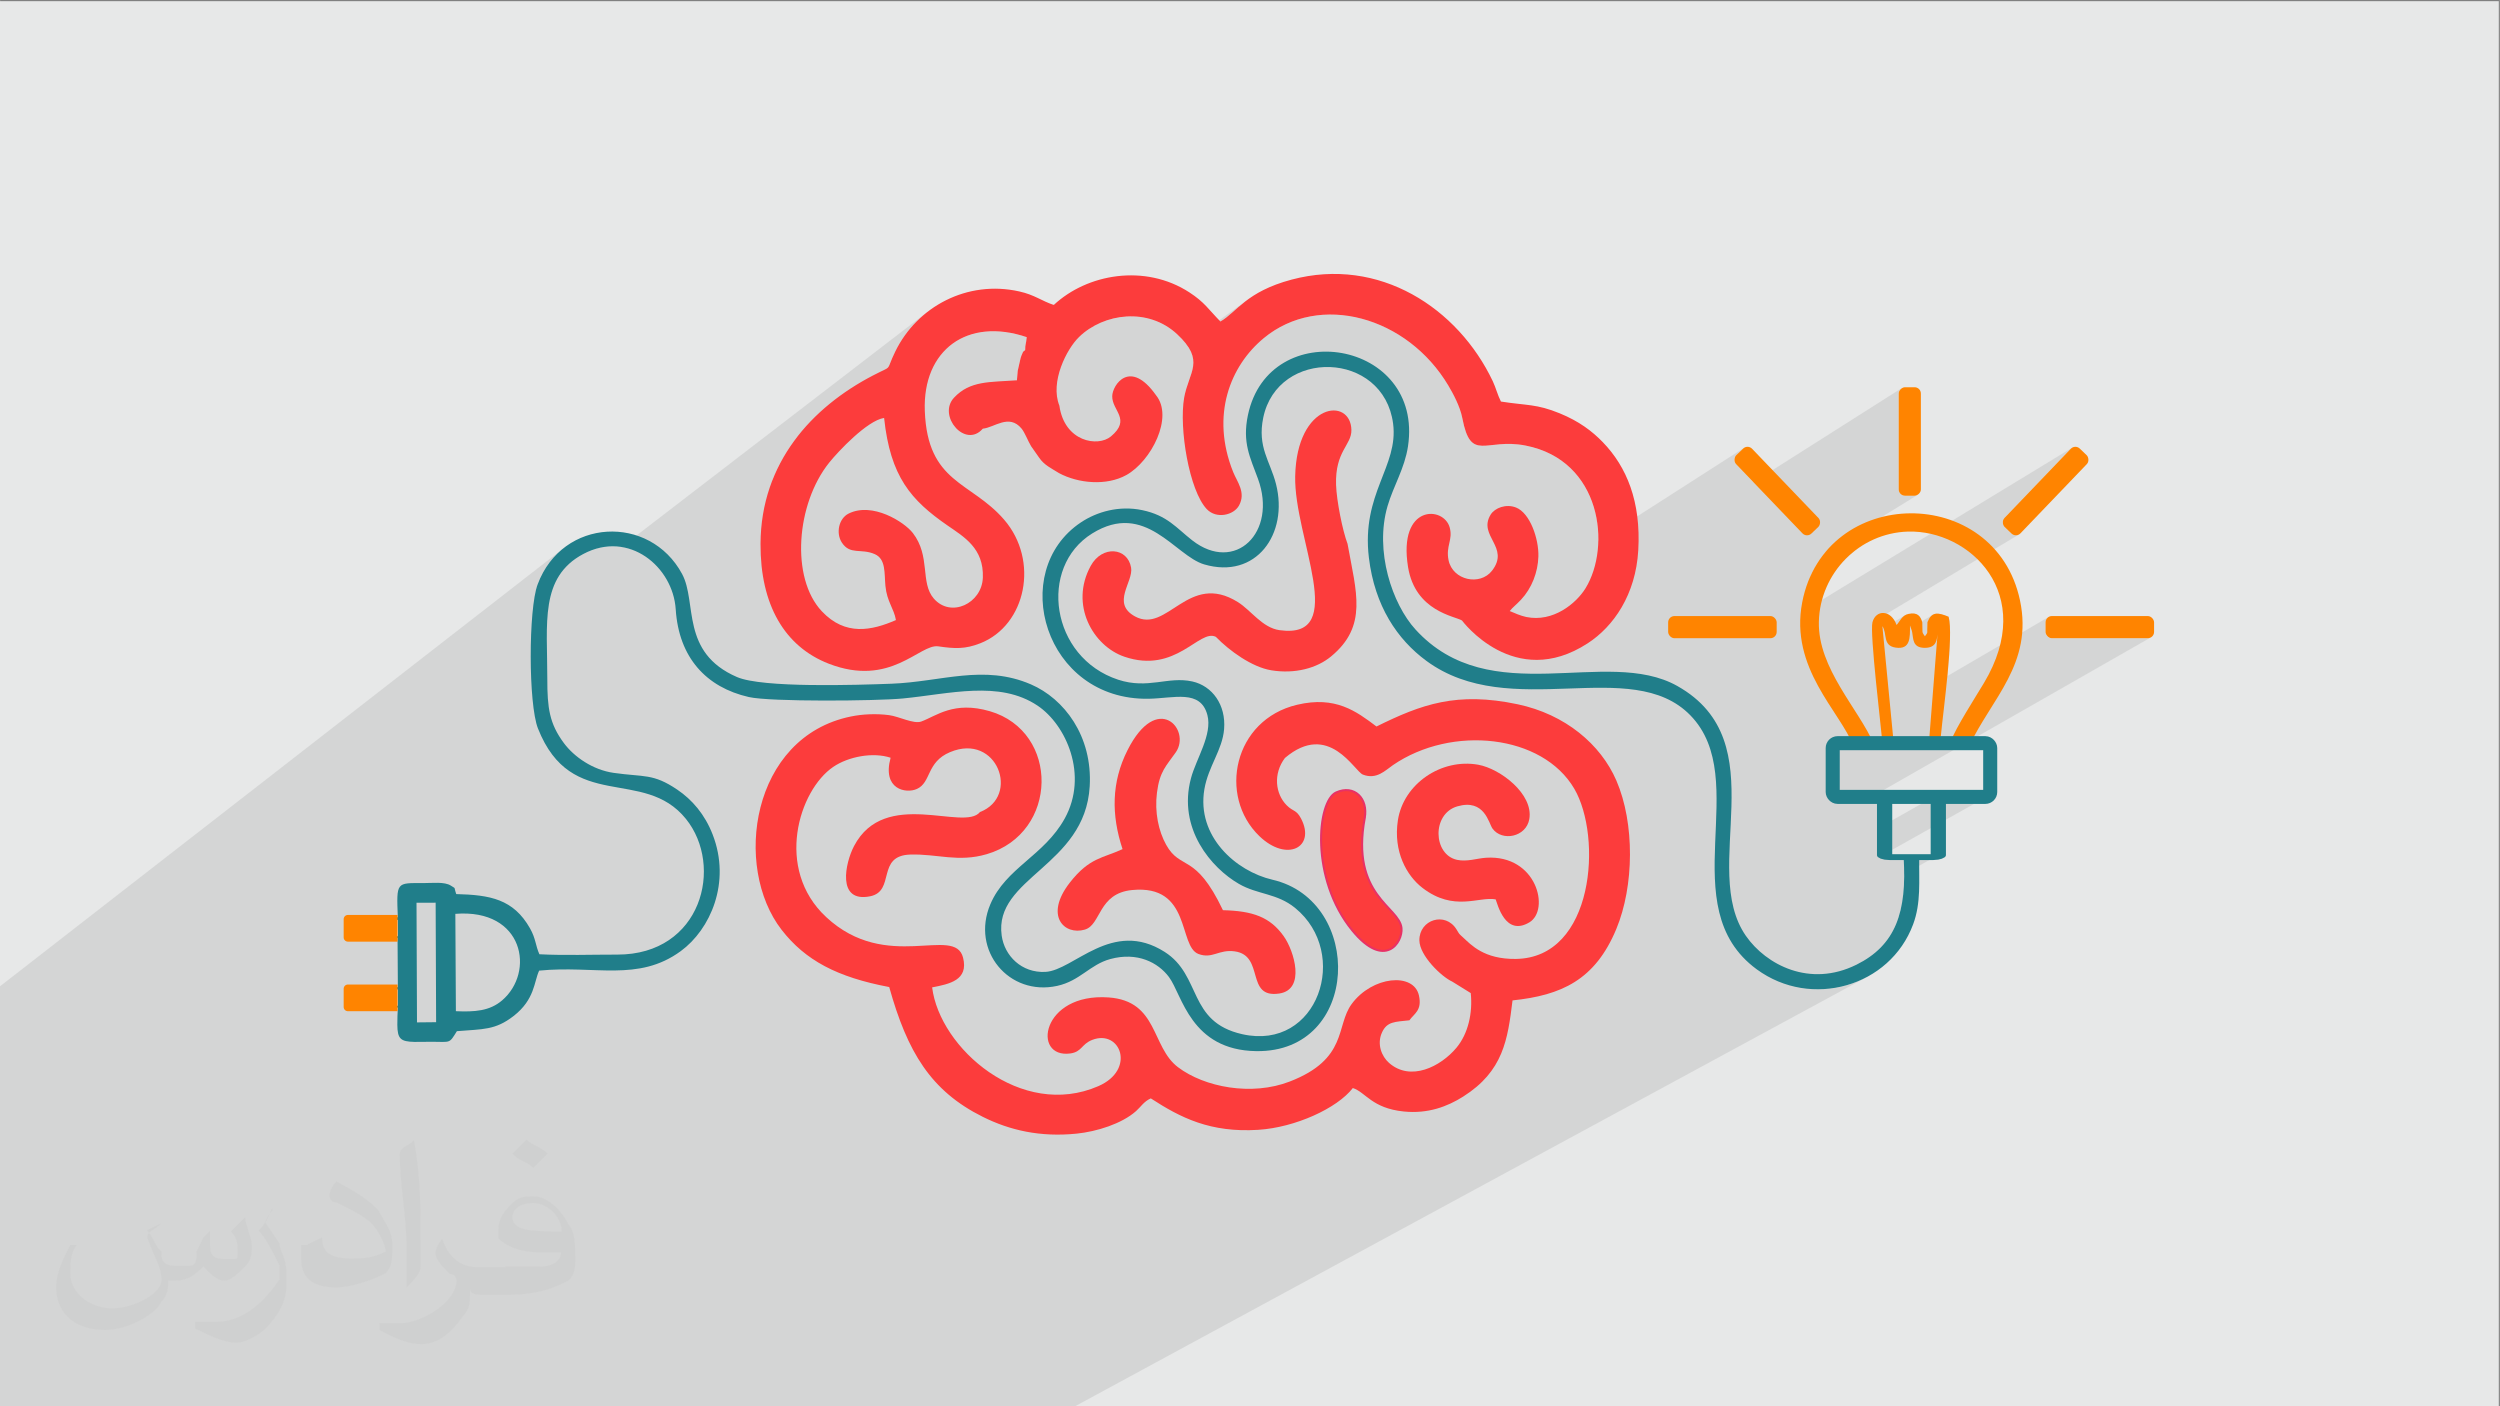 <?xml version="1.0" encoding="UTF-8"?>
<!DOCTYPE svg PUBLIC "-//W3C//DTD SVG 1.1//EN" "http://www.w3.org/Graphics/SVG/1.1/DTD/svg11.dtd">
<!-- Creator: CorelDRAW -->
<svg xmlns="http://www.w3.org/2000/svg" xml:space="preserve" width="3.703in" height="2.083in" version="1.1" style="shape-rendering:geometricPrecision; text-rendering:geometricPrecision; image-rendering:optimizeQuality; fill-rule:evenodd; clip-rule:evenodd"
viewBox="0 0 3703.33 2083.33"
 xmlns:xlink="http://www.w3.org/1999/xlink"
 xmlns:xodm="http://www.corel.com/coreldraw/odm/2003">
 <rect x="0" y="0" width="3703.33" height="2083.33" fill="#808080" stroke="none"/>
 <defs>
  <style type="text/css">
   <![CDATA[
    .str1 {stroke:#207E8A;stroke-width:20.83;stroke-miterlimit:2.613}
    .str0 {stroke:#E83165;stroke-width:3;stroke-miterlimit:2.613}
    .fil7 {fill:none}
    .fil4 {fill:#207E8A}
    .fil0 {fill:#E7E8E8}
    .fil6 {fill:#FBFBFB}
    .fil3 {fill:#FC3C3C}
    .fil5 {fill:#FF8400}
    .fil2 {fill:#373435;fill-opacity:0.031}
    .fil1 {fill:#373435;fill-opacity:0.102}
   ]]>
  </style>
 </defs>
 <g id="Layer_x0020_1">
  <polygon class="fil0" points="-1.67,1.74 3701.66,1.74 3701.66,2084.93 -1.67,2084.93 "/>
  <polygon class="fil1" points="-1.67,1626.06 -1.67,1625.23 -1.67,1608.22 -1.67,1602.51 -1.67,1580.83 -1.67,1550.02 -1.67,1539.58 -1.67,1537.16 -1.67,1519 -1.67,1489.88 -1.67,1488.09 -1.67,1483.36 -1.67,1462.31 838.52,809.16 831.89,814.31 825.59,820.01 819.64,826.26 814.07,833.06 808.92,840.4 804.22,848.29 799.99,856.72 796.27,865.71 795.02,869.46 794.15,872.69 847.61,831.34 852.62,827.63 858.05,824.1 863.9,820.77 870.25,817.65 876.58,815.06 882.87,812.96 889.1,811.36 895.28,810.23 901.39,809.56 907.43,809.33 913.36,809.53 919.2,810.14 920.53,810.37 1372.81,462.83 1367.59,467.12 1362.55,471.61 1357.69,476.31 1353.01,481.21 1348.53,486.31 1344.25,491.59 1340.18,497.06 1336.33,502.71 1332.7,508.53 1329.31,514.52 1326.15,520.67 1321.63,530.52 1318.93,537.15 1317.2,541.41 1315.57,544.12 1313.19,546.13 1180.95,647.09 1176.09,653.51 1170.56,661.38 1165.29,669.46 1160.31,677.76 1155.63,686.28 1151.26,695.02 1147.2,703.97 1144.07,711.66 1411.28,508.95 1416.52,505.43 1422.01,502.27 1427.76,499.47 1433.74,497.05 1439.95,495.01 1446.39,493.35 1453.03,492.08 1459.88,491.22 1466.93,490.75 1474.16,490.7 1481.56,491.07 1489.13,491.87 1496.86,493.09 1502.95,494.38 1575.82,439.61 1570.69,443.47 1565.76,447.52 1561.03,451.76 1504.02,494.61 1504.74,494.76 1512.76,496.87 1520.91,499.43 1520.53,502.98 1520.14,505.7 1519.76,507.85 1519.39,509.67 1519.07,511.4 1518.82,513.29 1518.67,515.57 1518.61,518.51 1517.35,519.74 1516.56,520.35 1515.65,521.04 1515.48,521.27 1515.05,522.2 1514.32,523.91 1513.14,526.67 1512.71,527.71 1512.38,528.62 1512.13,529.44 1511.93,530.22 1511.74,531.02 1511.55,531.88 1511.32,532.86 1511.04,534.01 1510.6,535.76 1510.16,537.63 1509.72,539.58 1509.29,541.59 1508.85,543.61 1508.42,545.61 1508,547.56 1507.58,549.41 1506.35,563.39 1414.23,631.78 1415.42,633.35 1415.78,633.7 1609.47,489.98 1613.46,487.22 1617.58,484.63 1621.82,482.22 1626.18,480 1630.63,477.96 1635.18,476.12 1639.81,474.47 1644.51,473.01 1649.28,471.76 1654.1,470.72 1658.96,469.88 1663.87,469.26 1668.8,468.85 1673.74,468.67 1678.69,468.71 1683.65,468.98 1688.58,469.48 1693.5,470.21 1698.39,471.19 1703.24,472.41 1708.04,473.87 1712.79,475.59 1717.46,477.56 1722.06,479.79 1726.57,482.28 1730.99,485.04 1735.3,488.07 1739.5,491.37 1743.57,494.95 1750.82,502.13 1756.59,508.83 1757.33,509.88 1850.37,442.33 1844.52,446.66 1839.18,450.94 1834.24,455.14 1829.61,459.22 1825.19,463.13 1820.9,466.83 1816.64,470.28 1812.31,473.45 1758.95,512.17 1761.02,515.11 1764.22,521.04 1766.33,526.68 1767.48,532.1 1767.79,537.38 1767.39,542.57 1766.41,547.76 1764.98,553 1763.23,558.36 1761.28,563.91 1759.27,569.72 1757.31,575.86 1755.55,582.4 1755.16,584.29 1879.89,494.86 1888.06,489.35 1896.46,484.44 1905.07,480.12 1913.87,476.39 1922.83,473.25 1931.94,470.67 1941.19,468.67 1950.53,467.21 1959.96,466.31 1969.44,465.96 1978.98,466.14 1988.52,466.85 1998.07,468.08 2007.59,469.82 2017.08,472.07 2026.49,474.83 2035.82,478.07 2045.04,481.8 2054.13,486.01 2063.08,490.69 2071.85,495.83 2080.43,501.43 2088.8,507.48 2096.93,513.97 2104.8,520.89 2112.4,528.24 2119.7,536.02 2126.68,544.2 2133.32,552.79 2139.6,561.77 2145.49,571.15 2146.86,573.47 2148.29,575.94 2149.76,578.56 2151.26,581.3 2152.78,584.16 2154.3,587.12 2155.8,590.17 2157.28,593.29 2158.71,596.48 2160.08,599.71 2161.37,602.98 2162.58,606.27 2163.68,609.57 2164.67,612.87 2165.51,616.15 2166.21,619.39 2168.71,630.68 2171.46,639.75 2174.5,646.83 2177.87,652.16 2181.61,655.94 2185.77,658.41 2190.39,659.78 2195.52,660.29 2201.19,660.15 2207.44,659.6 2214.34,658.85 2221.91,658.13 2230.19,657.66 2239.23,657.67 2249.08,658.37 2259.77,660.01 2270.05,662.37 2279.77,665.32 2288.92,668.82 2297.52,672.85 2305.59,677.37 2313.11,682.35 2320.12,687.77 2326.6,693.58 2332.58,699.76 2338.06,706.28 2343.04,713.1 2347.54,720.19 2351.56,727.53 2355.12,735.08 2358.22,742.81 2360.87,750.69 2363.07,758.69 2364.84,766.77 2366.19,774.91 2367.11,783.07 2367.63,791.22 2367.75,799.34 2367.66,801.91 2583.73,663.35 2582.24,664.51 2572.03,674.3 2570.8,675.74 2569.92,677.35 2569.37,679.07 2569.16,680.85 2569.29,682.64 2569.77,684.39 2570.59,686.03 2571.75,687.52 2597.48,714.37 2816.81,575.19 2815.43,576.33 2814.29,577.72 2813.42,579.31 2812.87,581.06 2812.69,582.94 2812.69,725.02 2812.87,726.89 2813.42,728.65 2814.29,730.24 2815.43,731.62 2816.81,732.76 2818.41,733.63 2820.16,734.17 2822.04,734.36 2836.19,734.36 2838.06,734.17 2839.81,733.63 2841.4,732.76 2705.42,816.48 2699.87,823.13 2691.76,834.92 2684.61,847.72 2681.04,855.78 2758.91,808.05 2753.59,811.56 2748.45,815.3 2743.49,819.27 2738.72,823.46 2734.15,827.87 2729.78,832.48 2725.63,837.3 2721.7,842.3 2718,847.48 2714.53,852.85 2711.31,858.38 2708.35,864.07 2705.64,869.91 2703.21,875.89 2701.05,882.01 2699.18,888.26 2699.11,888.55 3069.07,663.57 3067.64,664.79 2969.34,767.38 2968.18,768.87 2967.36,770.51 2966.89,772.26 2966.75,774.05 2966.96,775.83 2967.51,777.56 2968.4,779.16 2969.62,780.6 2979.84,790.39 2981.33,791.55 2982.97,792.37 2984.72,792.84 2986.51,792.97 2988.29,792.76 2990.01,792.22 2991.62,791.33 2794.94,909.23 2795.79,909.44 2801.05,912.81 2805.76,918.27 2806.89,920.56 2821.2,912 2824,910.49 2827.36,909.47 2831.9,908.85 2835.7,908.98 2838.84,909.79 2841.41,911.22 2843.48,913.22 2845.15,915.72 2846.5,918.68 2847.05,920.35 2863.53,910.55 2867.03,909.3 2871.01,909.1 2875.55,909.84 2880.72,911.4 2886.59,913.69 2887.26,916.5 2887.79,919.77 2888.2,923.48 2888.5,927.6 2888.67,932.09 2888.75,936.93 2888.72,942.08 2888.61,947.53 2888.4,953.24 2888.12,959.17 2887.76,965.31 2887.34,971.63 2886.86,978.09 2886.32,984.66 2885.74,991.32 2885.12,998.04 2884.78,1001.52 3034.35,914.24 3032.97,915.39 3031.83,916.77 3030.96,918.36 3030.41,920.11 3030.22,921.99 3030.22,936.14 3030.41,938.02 3030.96,939.77 3031.83,941.36 3032.97,942.74 3034.35,943.89 3035.94,944.75 3037.69,945.3 3039.57,945.49 3181.65,945.49 3183.53,945.3 3185.28,944.75 3186.87,943.89 2772.46,1180.54 2798.84,1180.54 2792.93,1183.91 2792.34,1185 2791.93,1186.34 2791.79,1187.77 2791.79,1221.54 2864.31,1180.54 2941,1180.54 2942.46,1180.4 2943.81,1179.97 2945.04,1179.3 2792.24,1264.96 2792.36,1265.35 2793.03,1266.58 2793.92,1267.65 2794.99,1268.53 2796.22,1269.2 2797.57,1269.63 2799.03,1269.77 2819.85,1269.77 2820.27,1277.36 2820.46,1282.32 2843,1269.77 2864.12,1269.77 2865.57,1269.63 2866.93,1269.2 2868.16,1268.53 2820.71,1294.89 2820.71,1298.98 2820.57,1305.81 2820.29,1312.45 2819.85,1318.92 2819.26,1325.21 2818.51,1331.32 2817.6,1337.26 2816.52,1343.03 2815.28,1348.63 2813.86,1354.06 2812.27,1359.33 2810.5,1364.44 2808.55,1369.4 2806.42,1374.19 2804.09,1378.83 2801.58,1383.33 2798.87,1387.67 2795.97,1391.87 2792.87,1395.92 2789.56,1399.83 2786.04,1403.61 2782.31,1407.24 2778.37,1410.75 2774.2,1414.12 2769.82,1417.37 2765.22,1420.49 2760.39,1423.48 2755.32,1426.36 2683.87,1465.3 2684.85,1465.38 2693.43,1465.57 2701.98,1465.3 2710.48,1464.55 2718.91,1463.34 2727.25,1461.67 2735.48,1459.56 2743.56,1457 2751.5,1454 2759.25,1450.56 2766.8,1446.71 1589.51,2084.93 1547.03,2084.93 1429.54,2084.93 1398.58,2084.93 1379.31,2084.93 1359.87,2084.93 1345.01,2084.93 1329.46,2084.93 1300.6,2084.93 1264.62,2084.93 1232.95,2084.93 1224.23,2084.93 1220.65,2084.93 1210.57,2084.93 1209.19,2084.93 1191.1,2084.93 1185.35,2084.93 1176.91,2084.93 1169.93,2084.93 1156.33,2084.93 1151.04,2084.93 1147.99,2084.93 1144.57,2084.93 1143.26,2084.93 1118.24,2084.93 1114.56,2084.93 1096.05,2084.93 1088.62,2084.93 1082.21,2084.93 1078.22,2084.93 1077.72,2084.93 1065.1,2084.93 1052.2,2084.93 1044,2084.93 1033.41,2084.93 1033,2084.93 1028.6,2084.93 998.02,2084.93 984.45,2084.93 972.01,2084.93 964.42,2084.93 957.67,2084.93 942.67,2084.93 941.27,2084.93 932.41,2084.93 930.73,2084.93 930.31,2084.93 916.04,2084.93 914.32,2084.93 910.99,2084.93 906.19,2084.93 890.68,2084.93 871.61,2084.93 867.48,2084.93 834.32,2084.93 831.96,2084.93 826.42,2084.93 825.13,2084.93 808.75,2084.93 801.06,2084.93 789.31,2084.93 746.62,2084.93 728.37,2084.93 724.04,2084.93 723.67,2084.93 722.69,2084.93 720.13,2084.93 706.04,2084.93 701.05,2084.93 699.08,2084.93 689.56,2084.93 679.02,2084.93 655.91,2084.93 618.35,2084.93 603.56,2084.93 586.31,2084.93 585.88,2084.93 576.54,2084.93 572.24,2084.93 570.86,2084.93 563.64,2084.93 542.91,2084.93 540.87,2084.93 524.98,2084.93 523.05,2084.93 516.3,2084.93 490.92,2084.93 485.22,2084.93 484.03,2084.93 464.4,2084.93 453.73,2084.93 420.61,2084.93 405.03,2084.93 394.98,2084.93 372.25,2084.93 371.68,2084.93 359.32,2084.93 348.86,2084.93 320.85,2084.93 314.12,2084.93 301.06,2084.93 242.18,2084.93 223.62,2084.93 221.02,2084.93 213.16,2084.93 192.04,2084.93 168.02,2084.93 150.65,2084.93 147.02,2084.93 128,2084.93 127,2084.93 125.98,2084.93 124.2,2084.93 118.89,2084.93 108.19,2084.93 98.92,2084.93 33.23,2084.93 31.19,2084.93 17.19,2084.93 10.76,2084.93 7.2,2084.93 6.65,2084.93 3.94,2084.93 -1.67,2084.93 -1.67,2073.19 -1.67,2071.93 -1.67,2068.88 -1.67,2055.65 -1.67,2030.5 -1.67,2029.57 -1.67,2003.58 -1.67,1998.5 -1.67,1998.17 -1.67,1997.47 -1.67,1992.98 -1.67,1992.78 -1.67,1988.18 -1.67,1972.33 -1.67,1969.47 -1.67,1968.25 -1.67,1966.89 -1.67,1966.09 -1.67,1935.06 -1.67,1932.94 -1.67,1931.29 -1.67,1929.05 -1.67,1914.76 -1.67,1910.23 -1.67,1910.2 -1.67,1909.9 -1.67,1908.24 -1.67,1890.06 -1.67,1882.41 -1.67,1866.51 -1.67,1860.95 -1.67,1839.04 -1.67,1837.58 -1.67,1831.33 -1.67,1830.27 -1.67,1828.89 -1.67,1820.52 -1.67,1815.44 -1.67,1815.34 -1.67,1805.07 -1.67,1796.61 -1.67,1794.58 -1.67,1787.71 -1.67,1786.43 -1.67,1774.22 -1.67,1767.04 -1.67,1747.97 -1.67,1744.6 -1.67,1733.58 -1.67,1723.08 -1.67,1711.56 -1.67,1710.73 -1.67,1692.99 -1.67,1682.99 -1.67,1673.17 -1.67,1672.45 -1.67,1662.1 -1.67,1657.44 -1.67,1654.41 -1.67,1654.33 -1.67,1654.16 -1.67,1651.79 -1.67,1649.24 -1.67,1647.52 -1.67,1646.37 -1.67,1640.17 "/>
  <path class="fil2" d="M218.02 1823.24c10,10 10,21 21,31 0,10 0,21 21,21 0,0 10,0 21,0 10,0 10,-10 10,-21l10 -21 10 -10 0 0c0,10 0,10 0,21 0,21 10,21 31,21 10,0 10,0 10,-10 0,-10 0,-21 -10,-31 10,-10 10,-10 21,-21l0 0c0,10 10,31 10,42 0,10 0,21 -10,31 -10,10 -21,21 -31,21 -10,0 -21,-10 -31,-21l0 0c-10,10 -21,21 -42,21l-10 0c0,10 0,21 -10,31 -10,21 -52,42 -83.01,42 -52,0 -73.01,-31 -73.01,-63 0,-21 10,-42 21,-63l10 0c-10,10 -10,31 -10,42 0,31 31,52 62,52 31,0 73.01,-21 73.01,-42 0,-21 -10,-31 -21,-63 0,-10 10,-10 21,-21l0 0 0 0 -21 10 0 0 0 0 0 0 0 0 0 1 0.01 -0.01zm562.05 -135.01l0 0c10,10 21,10 31,21 -10,10 -10,10 -21,21 -10,-10 -21,-10 -31,-21 10,-10 10,-10 21,-21l0 0zm10 94.01l0 0c-21,0 -31,10 -31,21 0,21 31,21 73.01,21 0,-21 -21,-42 -42,-42l0 0 0 0 0 0 0 0 0 0 0 0 0 0zm-42 94.01l0 0c21,0 42,0 52,0 21,0 31,-10 31,-21 0,0 0,0 0,0 -10,0 -21,0 -31,0 -31,0 -52,-10 -62,-21 0,0 0,-10 0,-10 0,-21 10,-31 21,-42 10,-10 21,-10 31,-10 21,0 42,21 52,42 10,10 10,31 10,52 0,10 0,21 -10,31 -21,10 -42,21 -94.01,21l-21 0 -10 0c-10,0 -21,0 -21,-10l0 0c0,0 0,0 0,10 0,10 0,21 -10,31 -21,31 -42,42 -62,42 -21,0 -42,-10 -62,-21l0 -10c10,0 21,0 31,0 31,0 83.01,-31 83.01,-63 0,0 0,-10 -10,-10 -10,-10 -21,-21 -21,-31 0,-10 10,-21 10,-21l0 0c10,31 31,42 52,42l0 0 21 0 0 0 21 0 0 0 0 0 0 0 0 0 -1 -1 -0.01 -0.01zm-146.01 31l0 0 0 0c10,-10 21,-21 21,-31 0,-10 0,-21 0,-31 0,-52 0,-104.01 -10,-156.02l0 0c-10,10 -21,10 -21,21 0,42 10,94.01 10,135.01l0 21c0,10 0,31 0,42l0 0 0 0 0 0 0 0 0 0 0 -1 0 0.01zm-146.02 -63.01l0 0 -10 0c0,10 0,10 0,21 0,31 21,42 52,42 21,0 52,-10 73.01,-21 10,-10 10,-21 10,-42 0,-21 -10,-31 -21,-52 -21,-21 -42,-31 -62,-42l0 0c-10,10 -10,21 -10,21 0,0 0,10 10,10 21,10 42,21 52,31 10,10 21,31 21,42 0,0 0,0 0,0 -21,10 -31,10 -52,10 -31,0 -42,-10 -42,-31l0 0 -21 10 0 0 0 0 0 0 0 0 0 1 -0 0zm-52 -52l0 0 0 0c-10,10 -10,21 -21,31 10,10 21,31 31,52 0,0 0,10 0,10 0,0 0,10 0,10 -21,31 -52,63 -94.01,63 -10,0 -21,0 -31,0l0 10c21,10 42,21 62,21 10,0 31,-10 42,-21 21,-21 31,-42 31,-63l0 -21c0,-21 -10,-31 -10,-42l-21 -31 10 -21 0 0 0 0 0 0 0 0 1 2 -0 0z"/>
  <g id="_2174252362544">
   <path class="fil3" d="M1327.13 918.6c-35.98,15.65 -75.01,23.93 -109.79,-13.04 -46.48,-49.41 -38.02,-159.09 10.88,-220.15 13.4,-16.74 56.49,-62.49 81.4,-66.26 9.25,87.17 39.81,121.85 94.05,159.39 24.39,16.89 53.85,33.74 52.24,77.19 -1.42,38.34 -47.54,60.22 -72.77,30.86 -20.39,-23.73 -4.28,-62.61 -31.02,-97.06 -12.76,-16.43 -59.94,-46.29 -95.09,-28.69 -14.61,7.31 -19.15,29.04 -9.93,43.06 12.29,18.69 28.41,8.03 48.81,17.07 16.56,7.33 13.86,28.04 15.66,46.94 2.24,23.54 12.61,33.3 15.57,50.7zm180.45 -369.19l-1.22 13.98c-40.22,2.96 -69.27,0.26 -93.12,25.71 -25.02,26.7 16.64,75.98 42.59,45.94 17.27,-1.61 38.71,-22.45 57.3,-0.28 4.97,5.93 9.65,18.69 14.29,26.31l11.76 16.76c7.7,11.39 18.02,15.74 29.64,23.09 28.55,15.3 70.33,19.13 99.67,2.82 36.8,-20.45 70.49,-85.85 43.9,-118.3 -38.61,-54.63 -64.56,-14.96 -64.83,1.41 -0.37,21.71 28.55,34.17 -1.88,59.65 -19.36,16.2 -68.84,8.06 -76.44,-45.62 -14.12,-35.22 10.93,-84.03 29.12,-101.6 36.96,-35.71 102.46,-43.99 145.2,-4.33 42.84,39.75 17.18,55.76 10.53,94.44 -7.73,44.94 7.45,137.07 33.43,164.71 14.35,15.26 40.03,9.13 47.89,-5.24 10.57,-19.33 -2.84,-35.02 -8.67,-49.56 -33.83,-84.35 -4.16,-157.53 45.22,-198.31 83.01,-68.56 212.76,-31.91 273.52,70.17 7.11,11.95 17.42,31.02 20.73,48.25 12.75,66.47 34.19,29.05 93.56,40.61 112.71,21.95 127.22,149.37 88.94,211.49 -13.78,22.36 -47.96,50.73 -87.81,42.5 -9.11,-2.02 -17.11,-5.71 -24.45,-8.79 4.36,-5.59 9.13,-8.81 16.62,-16.74 16.01,-16.96 25.17,-40.83 25.82,-64.26 0.72,-25.88 -12.25,-64.07 -33.09,-72.36 -14.77,-5.87 -31.5,0.55 -37.63,10.51 -19.43,31.59 29.29,48.05 2.01,83.1 -17.76,22.82 -58.14,14.24 -64.33,-15.46 -4.43,-21.24 6.69,-30.05 1.71,-48.44 -8.78,-32.48 -76.75,-34.48 -61.78,58.29 10.66,66.04 69.68,72.86 79.96,79.37 0.04,0.02 77.34,104.48 186.17,33.79 38.48,-25 71.19,-72.15 74.96,-137.89 4.14,-72.09 -17.15,-123.62 -52.69,-160.26 -15.6,-16.08 -34.75,-30.7 -63.66,-42.56 -34.45,-14.14 -48.92,-11.43 -87.1,-17.46 -5.16,-10.06 -7.43,-20.3 -12.11,-30.17 -51.38,-108.21 -168.07,-185.15 -298.1,-150.44 -67.17,17.92 -80.86,47.87 -105.37,62.06 -17.92,-18.27 -23.37,-28.5 -46.06,-43.23 -65.67,-42.63 -151.39,-27.48 -200.75,18.71 -18.42,-6.1 -28.09,-14.87 -51.18,-20.06 -77,-17.29 -151.32,22.54 -183.69,88.96 -15.26,31.3 -1.88,19.34 -33.26,35.68 -90.25,47.02 -165.78,128.98 -166.35,249.24 -0.43,90.49 35.83,152.19 100.84,177.52 92.07,35.87 134.88,-29.64 162.48,-25.61 24.44,3.57 39.76,4.3 62.21,-4.53 67.99,-26.75 87.74,-122.49 35.33,-183.17 -49.19,-56.96 -113.4,-53.51 -117.48,-160.97 -3.46,-90.73 63.41,-139.15 150.98,-109.4 -0.95,10.76 -2.33,10.18 -2.29,19.07 -4.14,4.35 -1.6,-0.85 -5.48,8.16 -1.3,3.03 -1.23,4 -2.1,7.34 -1.16,4.48 -2.37,10.61 -3.46,15.4z"/>
   <path class="fil3" d="M1906.01 1192.98c-16.87,-17.04 -20.27,-46.57 -2.63,-70.07 65.14,-55.26 102.81,19.68 115.54,24.61 20.32,7.87 33.09,-6.24 44.62,-14.13 87.03,-59.54 221.35,-45.69 268.6,35.18 41.52,71.05 29.81,250.71 -86.88,252.03 -47.13,0.54 -66.12,-20.96 -78.2,-32.06 -6.58,-6.03 -4.79,-4.01 -9.35,-11.48 -16.57,-27.17 -55.44,-14.79 -55.14,15.99 0.22,22.66 32.65,53.9 48.75,61.18l27.35 16.96c3.08,29.31 -3.72,60.1 -21.19,81.02 -23.33,27.9 -67.97,50.57 -99.94,22.32 -10.7,-9.45 -18.28,-27.59 -10.36,-44.98 7.46,-16.4 19.15,-15.66 40.62,-18.04 6.81,-9.82 19.11,-14.43 14.12,-36.81 -7.69,-34.52 -69.08,-28.96 -99.72,12.79 -23.72,32.32 -5.16,81.19 -91.54,114.69 -56.66,21.98 -126.46,8.44 -165.65,-21.17 -39.94,-30.19 -29.12,-98.09 -102.71,-103.37 -100.02,-7.17 -114.13,90.61 -57,83.01 17.45,-2.32 16.51,-13.86 32.61,-20.11 41.74,-16.2 65.18,44.08 9.13,68.5 -114.16,49.72 -235.02,-55.95 -246.27,-146.29 25.57,-4.97 54.26,-10.57 45.81,-44.07 -12.3,-48.72 -113.11,23.39 -202.87,-60.16 -76.57,-71.27 -40.45,-187.75 10.56,-222.43 22.52,-15.31 58.82,-22.22 84.98,-13.54 -12.91,47.19 23.01,53.48 38.94,46.24 21.56,-9.79 13.82,-39.72 49.09,-54.54 69.9,-29.37 104.5,65.52 44.35,88.74 -23.62,29.32 -140.9,-36.69 -186.61,50.47 -12.91,24.61 -26.09,84.16 23.71,74.38 38.17,-7.5 8.73,-60.32 59.79,-61.87 39.77,-1.2 70.85,11.87 113.14,-0.56 106.62,-31.35 108.43,-181.52 4.54,-211.8 -53.33,-15.55 -79.21,7.1 -101.53,15.28 -11.16,4.09 -33.02,-7.53 -47.68,-9.45 -18.91,-2.48 -39.13,-1.57 -56.52,1.99 -148.13,30.27 -174.92,223.02 -102.68,316.06 35.17,45.3 82.37,70.22 159.4,84.76 26.86,96.17 61.43,153.86 138.66,192.3 40.22,20.02 85.11,30.32 138.94,24.87 29.89,-3.03 67.04,-14.68 88.02,-33.37 7.24,-6.45 11.7,-14.34 21.89,-18.86 44.26,28.77 88.35,51.11 159.36,46.57 54.52,-3.49 116.71,-31.82 139.95,-61.91 19.08,6.25 28.15,29.97 75.54,34.78 35.77,3.63 64.6,-7.34 87.86,-22.07 59.58,-37.72 66.04,-84.43 73.17,-142.52 72.23,-7.54 122.22,-30.1 153.67,-105.61 26.63,-63.92 27.45,-156.85 0.2,-220 -23.2,-53.77 -75.94,-98.25 -146.24,-113.09 -90.01,-19 -142.36,-0.13 -209.16,32.93 -30.12,-22.69 -60.71,-45.61 -117.5,-32.23 -94.28,22.22 -117.54,135.23 -56.08,194.57 40.74,39.32 83.91,16.76 61.93,-25.75 -7.06,-13.65 -11.72,-10.11 -21.4,-19.88z"/>
   <path class="fil4" d="M616.91 1337.31l28.34 -0.02 0.7 177.02 -28.33 0.3 -0.71 -177.3zm-96.07 25.93l67.98 -0.41 0.27 24.04 -65.33 -0.02c16.58,6.69 45.72,1.6 65.06,2.59l0.45 72.91 -65.72 2.4 65.29 1.13 0.05 23.99 -62.78 0.67 63.17 2.2c-0.49,8.44 -0.86,16.96 -0.79,25.43 0.17,20.74 4.7,24.94 25.44,25.35 8.19,0.17 17.02,-0.25 25.36,-0.21 28.68,0.13 25.7,3.19 37.44,-15.7 38.63,-3.2 56.77,-1.3 84,-22.47 31.67,-24.62 30.09,-50.79 37.86,-67.22 82.41,-8.26 146.59,17.25 209.69,-28.83 43.94,-32.1 74.95,-101.84 47.29,-172.93 -11.61,-29.84 -30.38,-51.53 -52.46,-66.43 -36.02,-24.31 -48.63,-18.24 -94.31,-24.81 -30.74,-4.42 -58.47,-23.6 -73.81,-44.41 -21.13,-28.64 -24.38,-51.5 -24.32,-94.93 0.1,-82.26 -11.55,-150.36 53.28,-184.83 67.86,-36.09 132.93,19.24 136.94,81.77 4.59,71.58 45.1,115.7 108.41,130.11 31.88,7.26 188.92,5.88 227.88,2.13 69.24,-6.67 143.08,-27.39 199.74,10.58 42.62,28.55 75.55,103.18 40.33,167.11 -30.44,55.28 -87.39,73.13 -110.3,127.27 -28.98,68.48 27.62,136.41 99,120.8 33.87,-7.4 48.44,-31.52 78.77,-39.78 40.02,-10.89 70.76,5.06 86.91,26.69 19.7,26.4 31.91,108.33 129.33,109.74 154.65,2.24 159.8,-222.46 24.03,-253.92 -54.32,-12.58 -112.81,-64.32 -100.92,-134.07 5.81,-34.02 26.68,-58.02 29.21,-88.97 2.96,-36.09 -17.55,-64.08 -46.98,-70.65 -36,-8.05 -65.65,11.93 -109.94,-2.62 -100.29,-32.95 -118.82,-166.74 -38.57,-216.62 78.97,-49.08 122.64,33.01 165.91,45.77 77.01,22.7 125.27,-45.13 106.49,-118.96 -8.66,-34.02 -27.93,-54.67 -18.94,-98.29 21.35,-103.57 178.41,-99.6 192.42,8.87 8.19,63.43 -47.39,103.27 -35.88,198.57 8.67,71.68 42.14,121.04 85.03,152.64 124.55,91.78 303.42,-8.91 391.05,80.62 93.29,95.31 -27.74,284.03 98.51,376.46 80.68,59.06 197.19,25.93 231.66,-66.69 11.93,-32.07 8.48,-64.03 9.02,-99.56l-23.15 0c5.2,81.98 -12.06,130.57 -69.83,159.34 -68.99,34.37 -133.92,0.29 -163.79,-42.66 -69.91,-100.5 46.6,-286.82 -101.61,-370.19 -105.06,-59.09 -277,38.12 -388,-83.84 -34.17,-37.55 -60.85,-115.91 -41.23,-182.79 8.71,-29.73 25.33,-55.82 30.22,-88.22 23.91,-158.06 -206.01,-195.48 -237.13,-46.26 -8.47,40.63 3.22,62.24 14.93,94.21 29.04,79.24 -33.83,140.68 -97.41,91.13 -23.34,-18.19 -36.89,-36.96 -74.09,-44.74 -34.34,-7.19 -67.26,2.44 -90.78,18.13 -108.72,72.49 -54.35,264.02 100.47,261.3 37.38,-0.66 76.77,-14.33 86.88,24.18 7.58,28.89 -16.59,64.62 -24.33,93.53 -20.05,74.94 30.4,133.12 71.05,156.57 27.8,16.03 56.24,13.65 83.15,35.55 82.47,67.15 34.1,212.4 -78.19,187.11 -81.23,-18.29 -59.72,-86.72 -115,-121.92 -77.93,-49.63 -134.67,27.53 -176.74,29.62 -35.22,1.75 -60.51,-23.8 -64.69,-53.76 -12,-86 123.43,-102.63 130.39,-221 4.4,-74.84 -38.07,-130 -86.97,-151.14 -70.06,-30.3 -132.91,-3.79 -206.7,-1.02 -52.02,1.94 -190.98,6.48 -228.78,-9.86 -84.37,-36.47 -58.76,-110.71 -81.43,-152.78 -47.83,-88.74 -177.16,-83.28 -213.99,15.46 -13.74,36.85 -13.73,177.43 0.49,213.44 49.72,125.91 156.37,56.11 219.24,134.02 56.32,69.78 23.42,201.17 -101.73,201.01 -37.65,-0.05 -78.11,1.44 -115.39,-0.51 -5.81,-13.01 -5.24,-23.07 -13.86,-38.32 -24.59,-43.5 -59.26,-49.55 -109.3,-50.83 -4.33,-12.57 0.39,-6.77 -8.11,-12.61 -9.5,-5.94 -26.89,-3.65 -40.9,-3.67 -39.89,-0.05 -39.63,-2.3 -37.55,50.63 -18.19,1.67 -54.78,-4.08 -68.31,4.36zm154.39 134.78l-0.8 -144.22c101.79,-8.09 118.17,86.45 69.29,128.19 -18.44,15.76 -40.44,17.27 -68.49,16.03z"/>
   <path class="fil3" d="M1883.04 992.98c35.26,5.78 67.62,-3.07 88.65,-20.44 54.74,-45.19 37.42,-94.78 24.48,-166.91 -7.39,-19.46 -16.26,-63.96 -17,-87.44 -1.58,-50.06 23.17,-58.83 22.72,-81.21 -1,-49.2 -80.99,-41.28 -83.28,68.62 -1.91,91.57 80.7,242.34 -23.04,227.98 -25.69,-3.56 -42.19,-29.3 -61.8,-41.57 -73.62,-46.05 -104.41,47.43 -152.44,21.2 -35.76,-19.52 -2.19,-51.14 -5.81,-72.26 -5.16,-30.12 -42.94,-33.48 -59.85,-2.59 -31.53,57.61 3.44,118.65 49.88,134.52 76.58,26.17 110.96,-41.83 135.52,-29.42 20.32,20.9 53.59,44.85 81.96,49.51z"/>
   <path class="fil3" d="M1811.57 1348.39c-40.98,-86.18 -62.53,-58.17 -84.11,-96.9 -11.24,-20.17 -17.3,-48.19 -13.63,-77.12 4.07,-32.12 13.77,-39.59 27.92,-59.9 23.22,-33.34 -27.24,-91.09 -71.63,-2.93 -23.82,47.3 -24.03,95.84 -7.26,146.38 -28.7,13.46 -48.81,12.06 -78.09,49.6 -38.35,49.17 -8.13,78.65 22.28,69.61 24.28,-7.22 19.46,-53.6 69.8,-58.58 88.41,-8.74 68.19,83.32 98.46,94.7 20.75,7.8 30,-7.23 53.86,-3.85 44.74,6.35 15.2,70.08 65.93,62.43 39.28,-5.91 22.01,-63.22 6.48,-84.96 -20.34,-28.47 -45.75,-37.38 -90,-38.48z"/>
   <path class="fil3" d="M2189.83 1132.9c-54.57,-9.8 -110.76,28.11 -119.08,82.29 -7.1,46.29 12.98,82.22 36.53,100.25 46.75,35.8 83.34,12.28 108.33,16.93 2.75,6.69 13.94,55.48 49.91,34.06 30.87,-18.39 11.2,-100.48 -64.01,-95.75 -13.9,0.87 -28.21,6.35 -43.19,3.1 -35.54,-7.7 -37.59,-68.23 0.54,-79.24 40.38,-11.66 46.37,25.07 52.04,32.91 14.18,19.64 49.99,12.63 54.54,-14.07 6.34,-37.2 -43.22,-74.67 -75.62,-80.48z"/>
   <path class="fil5" d="M2745.61 1105.34l30.15 -3.16c-22.45,-52.07 -82.93,-112.04 -81.36,-181.05 1.65,-72.63 60.34,-131.52 132.07,-133.63 90.8,-2.66 191.7,91.92 112.53,224.23 -12.54,20.96 -42.19,67.03 -49.09,86.38 -3.96,8.5 -1.39,3.24 10.02,5.69 5.28,1.13 11.58,1.38 16.96,1.78 32.89,-70.36 95.34,-122.41 75.46,-216.19 -36.71,-173.23 -288.94,-171.53 -322.62,2.81 -18.95,98.06 56.53,161.98 75.88,213.13z"/>
   <path class="fil3 str0" d="M2021.66 1211.83c5.32,-28.83 -15.33,-49.95 -42.35,-37.89 -28.28,12.64 -38.93,127.85 24.13,204.72 47.8,58.27 74.81,17.6 72.67,-3.77 -3.18,-31.8 -75.73,-47.7 -54.45,-163.06z"/>
   <path class="fil5" d="M2788.76 1102.62l16.66 -0.39 -16.93 -174.68c7.53,11.47 0.03,28.89 19.59,31.83 22.13,3.31 21.41,-14.63 21.29,-32.83l2.74 7.75c0.2,0.86 0.39,1.8 0.59,2.76 1.86,8.85 -0.04,22.74 18.76,22.69 18.27,-0.05 17.52,-13.52 18.69,-19.84l-12.84 162.56 12.93 0.48c2.26,-3.61 0.26,2.07 3.36,-6.69 0.02,-0.04 1.51,-6.11 1.58,-6.41 3.46,-37.37 19.28,-148.75 11.42,-176.18 -16.63,-6.94 -25.08,-7.4 -31.32,7.97 -1.09,19.9 1.69,13.14 -3.78,21 -5.09,-7.26 -3.18,-3.81 -3.87,-20.61 -2.72,-9.43 -7.07,-15.24 -20.25,-12.57 -9.82,1.99 -12.33,10.24 -17.81,16.43 -8.56,-23.28 -30.74,-22.81 -35.75,-4.16 -4.28,15.95 13,157.2 14.97,180.87z"/>
   <path class="fil6" d="M526.09 1490.55l62.78 -0.67 -0.04 -23.99 -65.29 -1.14c-14.87,7.3 -12.51,21.28 2.56,25.8z"/>
   <path class="fil6" d="M523.74 1386.85l65.34 0.02 -0.27 -24.04 -67.98 0.41c-12.02,7.39 -7.41,20.43 2.91,23.61z"/>
   <rect class="fil5" x="3030.22" y="912.64" width="160.78" height="32.85" rx="9.35" ry="9.35"/>
   <rect class="fil5" x="2471.13" y="912.64" width="160.78" height="32.85" rx="9.35" ry="9.35"/>
   <rect class="fil5" transform="matrix(-0.649 0.677 0.677 0.649 3074.11 658.042)" width="171.51" height="35.04" rx="9.97" ry="9.97"/>
   <path class="fil5" d="M515.24 1355.44l73.57 0 0 39.55 -73.57 0c-3.43,0 -6.25,-2.81 -6.25,-6.25l0 -27.06c0,-3.43 2.81,-6.25 6.25,-6.25z"/>
   <path class="fil5" d="M515.24 1458.5l73.57 0 0 39.55 -73.57 0c-3.43,0 -6.25,-2.81 -6.25,-6.25l0 -27.06c0,-3.43 2.81,-6.24 6.25,-6.24z"/>
   <rect class="fil5" transform="matrix(2.48269E-14 -0.937 0.937 2.48269E-14 2812.69 734.364)" width="171.51" height="35.04" rx="9.97" ry="9.97"/>
   <rect class="fil5" transform="matrix(0.649 0.677 -0.677 0.649 2588.99 658.042)" width="171.51" height="35.04" rx="9.97" ry="9.97"/>
   <rect class="fil7 str1" x="2714.91" y="1100.98" width="233.33" height="79.56" rx="7.23" ry="7.23"/>
   <rect class="fil7 str1" transform="matrix(2.87428E-14 -0.415 1.085 1.0992E-14 2791.79 1269.77)" width="215" height="73.31" rx="6.67" ry="6.67"/>
  </g>
 </g>
</svg>
